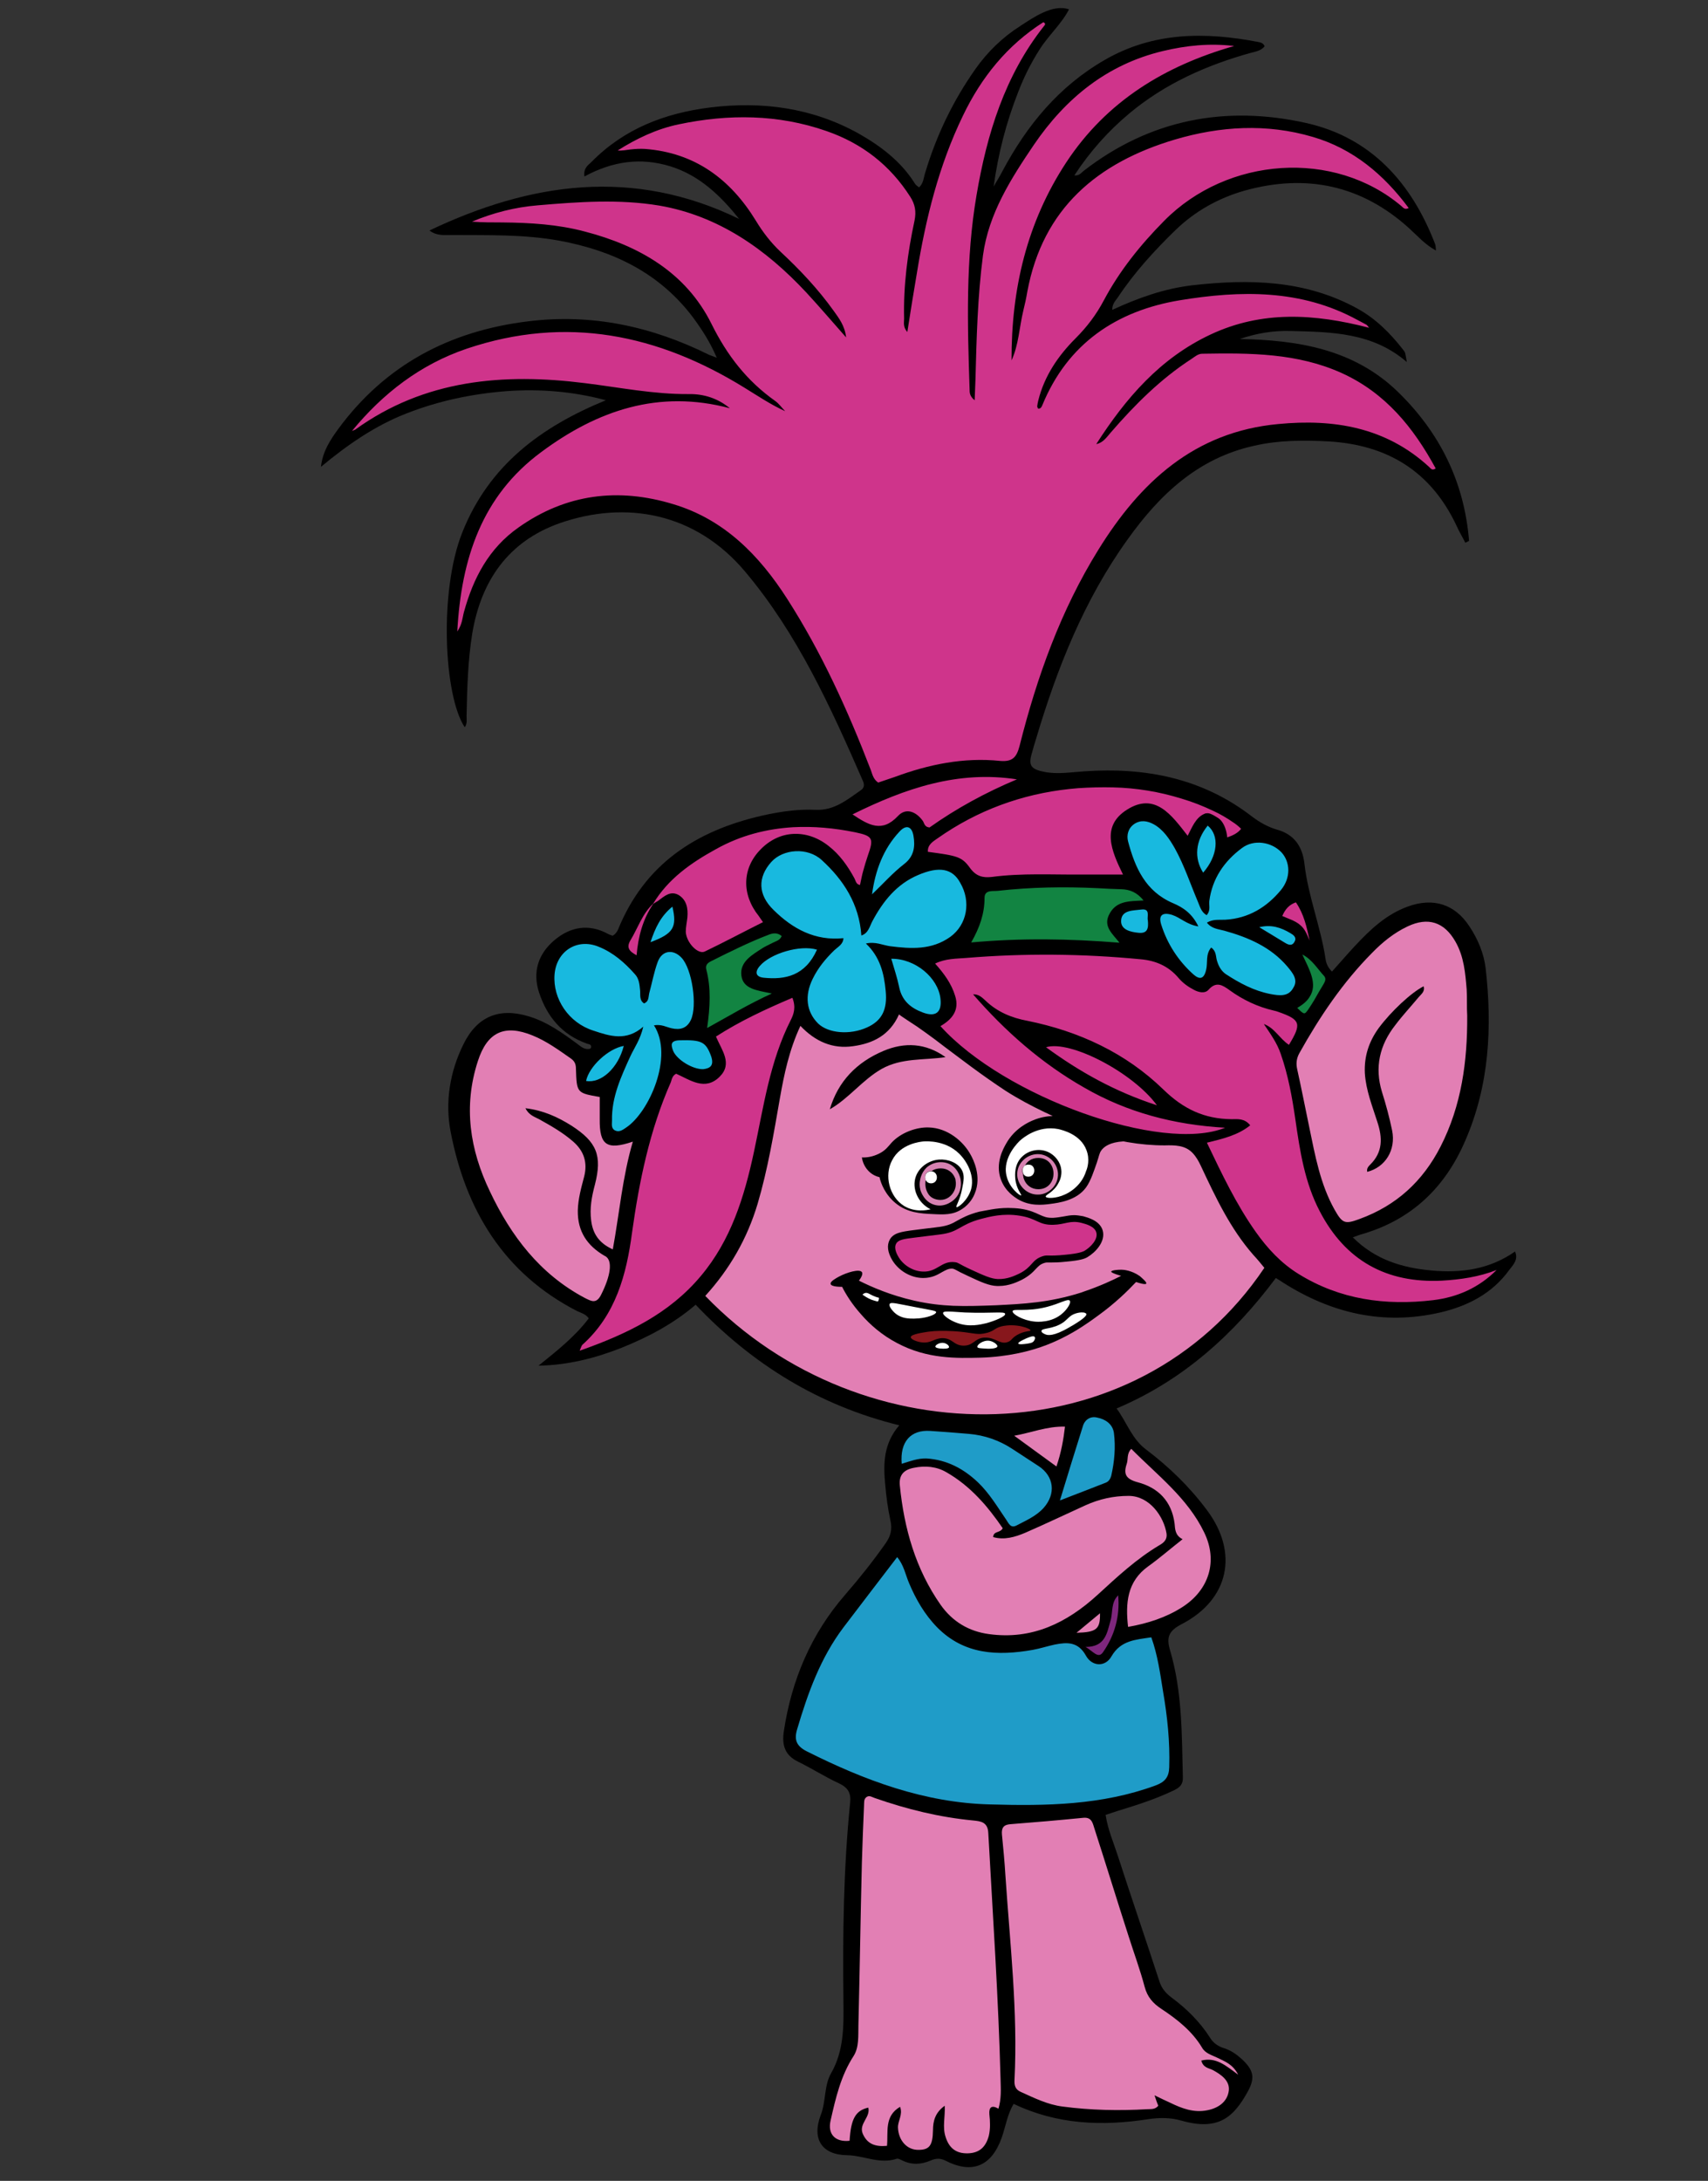 <?xml version="1.0" encoding="utf-8"?>
<!-- Generator: Adobe Illustrator 25.2.0, SVG Export Plug-In . SVG Version: 6.00 Build 0)  -->
<svg version="1.1" id="Layer_1" xmlns="http://www.w3.org/2000/svg" xmlns:xlink="http://www.w3.org/1999/xlink" x="0px" y="0px"
	 viewBox="0 0 639.1 815.7" style="enable-background:new 0 0 639.1 815.7;" xml:space="preserve">
<rect x="0" y="0" width="639.1" height="815.7" fill="#333333" stroke="none"/>
<style type="text/css">
	.st0{fill-rule:evenodd;clip-rule:evenodd;}
	.st1{fill-rule:evenodd;clip-rule:evenodd;fill:#D781B1;}
	.st2{fill-rule:evenodd;clip-rule:evenodd;fill:#7E277D;}
	.st3{fill-rule:evenodd;clip-rule:evenodd;fill:#1F9CC8;}
	.st4{fill-rule:evenodd;clip-rule:evenodd;fill:#87171C;}
	.st5{fill-rule:evenodd;clip-rule:evenodd;fill:#FFFFFF;}
	.st6{fill-rule:evenodd;clip-rule:evenodd;fill:#128442;}
	.st7{fill-rule:evenodd;clip-rule:evenodd;fill:#CF348B;}
	.st8{fill-rule:evenodd;clip-rule:evenodd;fill:#E27FB4;}
	.st9{fill-rule:evenodd;clip-rule:evenodd;fill:#18B9DF;}
</style>
<g>
	<g>
		<path id="path_03bab44ee7ff440f5ac1e4dbaf9c051d" class="st0" d="M564.8,474.9c-6.4,8.9-15.6,13.6-25.9,16
			c-21.3,4.9-40.8,0.3-59-11.3c-0.6-0.4-1.2-0.8-2.5-1.6c-15.7,21-34.7,38.3-59.6,48.8c3.9,5.3,5.7,11.4,11.1,15.4
			c8.6,6.5,16.3,14,22.7,22.6c12,16,8.3,33.5-9.5,42.7c-4.6,2.4-5.8,4.7-4.3,9.7c4.6,15.5,4.4,31.5,4.8,47.5
			c0.1,2.5-0.9,3.7-3.1,4.8c-6.8,3.3-14,5.6-21.2,7.8c-1.4,0.5-2.8,0.9-4.6,1.5c0.8,5.4,2.9,10.2,4.5,15.1
			c5.1,15.8,10.5,31.4,15.6,47.1c0.8,2.6,2.3,4.4,4.4,6c5.7,4.2,10.8,9.2,14.6,15.2c1.2,2,3.2,3.3,5.3,3.9c2.5,0.8,4.6,2.3,6.5,4
			c4.3,4,5.2,6.8,2.4,12c-5.3,9.7-11,15-24.8,11.1c-4.2-1.2-8.1-1.2-12.4-0.6c-17.2,2.7-34.2,2.1-50.5-5.7c-2.4,3.9-3,8.5-4.5,12.7
			c-3.8,10.6-11,13.7-21.1,8.5c-2-1-3.7-0.8-5.5,0c-3.5,1.5-7,1.7-10.5,0c-0.7-0.3-1.5-0.8-2.1-0.7c-6.4,2.2-12.4-1.2-18.6-1.3
			c-9.5-0.1-13.3-6.1-9.9-15c2-5.1,1.2-11,3.9-15.7c4.8-8.4,4.7-17.5,4.6-26.7c-0.3-24.9,0-49.7,2.5-74.4c0.4-3.7-0.8-5.7-4.2-7.3
			c-5.2-2.4-10-5.5-15.1-8c-5.1-2.4-6.3-6.2-5.5-11.5c2.9-19.2,10.2-36.4,23-51.1c5.3-6.1,10.4-12.5,15.1-19.2
			c1.9-2.7,2.5-5.2,1.8-8.4c-1-4.6-1.6-9.2-2-13.8c-0.7-7.6-0.6-15.1,5.3-21.9c-30.1-7.4-55-22.8-76.2-45.1
			c-8.4,7.2-17.8,12.1-27.7,16.1c-9.9,3.9-20.1,6.5-31.1,6.7c6.8-5.5,13.6-10.8,18.8-17.7c-1.1-1.6-2.8-2-4.3-2.7
			c-27.5-14.1-41.8-37.9-47.4-67.2c-2.1-10.9-0.3-22.3,4.8-32.6c5.1-10.4,13.3-13.8,24.3-10.5c6.8,2,12.4,6,18,10.1
			c1.5,1.1,2.9,2.5,4.9,2.1c0.8-0.2,0.7-1.1,0.3-1.5c-0.3-0.3-1-0.3-1.4-0.5c-9.2-3.3-14.8-10-17.8-19.1c-2.5-7.7-0.3-14.4,5.7-19.5
			c6-5.1,12.9-6.3,20.1-2.4c0.5,0.3,1.1,0.4,1.7,0.7c1.8-0.9,2.2-2.8,2.9-4.3c10.6-24.2,30.5-35.9,55.2-41.1
			c5.9-1.2,11.9-2,17.9-1.7c7,0.3,11.8-3.8,17-7.4c1.4-1,1.2-2.3,0.6-3.6c-12-27.5-24.4-54.8-43.9-78
			c-18.7-22.3-44.9-26.8-69.5-18.2c-19.2,6.8-29.4,21.5-32.7,41.3c-1.6,10-1.9,20.1-2.1,30.2c-0.1,1.6,0.4,3.3-0.7,4.8
			c-7.8-11.6-9.7-50.9-0.9-72.9c10-25.1,29.5-39.5,53.7-49.4c-12.3-3.3-24.6-4.3-37.2-3.4c-12.8,1-25.3,3.6-37.3,8.3
			c-11.9,4.6-22.2,11.8-32.1,20c0.6-5.7,3.5-10.1,6.5-14.2c17.6-23.9,41.6-36.6,70.9-40.2c24-3,46.4,1.9,67.8,12.5
			c0.7,0.3,1.4,0.5,2.9,1.1c-2.5-5.9-5.6-10.6-8.9-15.1c-12.6-16.7-30-25-50.1-28.7c-13.3-2.4-26.7-2-40.1-2.1
			c-2.8,0-5.7,0.4-8.4-1.7c37.9-18,76.2-23.6,115.9-4.3c-7-8.7-14.8-16.3-25.8-19.7c-11.1-3.4-21.6-1.9-32.1,3.8
			c-0.5-3.2,1.5-4.3,2.7-5.5c12.2-12.4,27.5-18.2,44.3-20.3c19.4-2.4,38.2,0.1,55.5,9.7c8.3,4.7,15.9,10.4,21.1,18.7
			c0.3,0.6,1,1,1.6,1.5c1.7-1.6,1.7-3.7,2.3-5.5c4.2-14,10.4-26.9,18.8-38.8c4.5-6.4,10.2-11.9,16.8-16.1c4.8-3.1,12.1-8.3,18.2-6.2
			c-2.6,5.2-7.8,9.9-11,15c-3.2,5-5.9,10.4-8,15.9c-4.5,11.4-7.5,23.1-9.2,35.4c1.1-2,2.3-3.8,3.3-5.8c9.2-17.2,21.1-31.7,38.3-41.6
			c18.2-10.5,37.6-10.5,57.4-6.7c0.9,0.2,1.8,0.3,2.4,1.6c-1.3,1.7-3.4,2-5.3,2.5c-16.5,4.6-32,11.5-45.3,22.6
			c-7.9,6.6-14.7,14.2-20.6,23.2c1.9,0.2,2.6-1,3.5-1.7c24.9-19.3,53.2-24.6,83.2-17.9c24.3,5.4,39.5,22.4,48.3,45.3
			c0.2,0.5,0.2,1.1,0.3,2.4c-4.2-2.3-6.9-5.5-9.9-8.2c-17.9-16.3-38.7-20.6-61.7-14.2c-9.8,2.8-18.6,7.7-26,14.9
			c-7.9,7.7-15.3,15.8-21.4,25c-0.9,1.3-2.2,2.5-2.1,4.7c9.7-4.5,19.6-8,30-9.2c21.2-2.4,42.1-2,61.5,8.6c7,3.8,12.5,9.3,17.4,15.6
			c0.8,1,0.7,1,1.3,4.5c-12.9-11.1-28.2-11.2-43.3-11.6c-6.5-0.2-12.8,0.8-19.2,3c21.8,0.4,42.6,3.8,59,19.6
			c15.9,15.4,25,33.9,26.8,55.9l-1.4,0.7c-1.1-2.2-2.4-4.3-3.4-6.6c-9.6-20.2-25.8-30-47.7-31.3c-9.3-0.5-18.6-0.5-27.8,1.6
			c-21.1,4.6-35.5,18.3-47.5,35.1c-16.3,22.7-26.4,48.2-34.3,74.8c-0.5,1.6-1,3.2-1.4,4.8c-1.5,4.8-0.6,6.3,4.6,7.3
			c5,1,9.9,0.1,14.9-0.2c23-1.6,44.3,2.6,62.9,17c2.8,2.1,5.8,3.8,9.2,4.8c6.6,1.8,9.6,6.5,10.3,12.8c1.4,12.2,6.1,23.6,7.9,35.6
			c0.2,1.6,0.9,3.2,2.4,4.7c2.9-3.2,5.7-6.5,8.6-9.6c5.7-6.1,11.7-11.8,19.7-14.7c9.5-3.5,17.7-1,23.2,7.5c3.1,4.7,5.3,9.9,6,15.5
			c2.5,22.1,1.4,43.9-7.7,64.7c-7.6,17.6-20.3,29.6-38.9,34.9c-0.8,0.2-1.6,0.6-3.1,1.1c8.4,8.4,18.5,11.4,29.5,12.4
			c11.1,1,21.6-0.4,31.2-7.1C568.2,471,566.3,473,564.8,474.9z"/>
	</g>
</g>
<g>
	<g>
		<path id="path_39f28b7a26edc9685273d836f52d815e" class="st1" d="M389.7,431.8c-4.2-0.8-8.4,2.2-9,6.3c-0.7,4.5,3.1,8.7,7.5,8.7
			c3.6,0.1,7-2.6,7.6-6.4C396.4,436.5,393.7,432.6,389.7,431.8z M388.5,444.8c-2.5,0-4.6-1.5-5.4-3.9c-0.1-0.3-0.2-0.6-0.2-0.9
			c0-0.2-0.1-0.3-0.1-0.5c0-0.1,0.1-0.4,0-0.5c-0.5-1-0.3-2.4,0.7-3c0.8-1.6,2.5-2.9,5-2.9C396.1,433.1,396.1,444.8,388.5,444.8z
			 M355.5,435.5c-3.1-1.6-6.8-0.7-8.9,1.3c-1.9,1.9-2.3,4.3-2.4,5c-0.1,0.6-0.2,1.8,0.2,3.3c0.1,0.4,1.4,4.6,5.5,5.6
			c4,1,7-1.9,7.3-2.2c2.8-2.7,2.4-6.3,2.3-6.8C359.5,441.3,359,437.4,355.5,435.5z M357.1,445.3c-0.9,2-2.8,3.5-5.2,3.5
			c-1.6,0-3.4-0.6-4.4-2c-1.1-1.6-1.5-3.5-1.1-5.5c-0.6-1.4,0-3.3,2-3.3c0.1,0,0.1,0,0.2,0c0.8-0.6,2-1,3.4-1c2.6,0,4.4,1.5,5.2,3.3
			c0.2,0.4,0.3,0.7,0.3,0.8C357.8,442.6,357.7,444,357.1,445.3z"/>
	</g>
</g>
<g>
	<g>
		<path id="path_f799b1c2da054b9c5f041c686c0c711f" class="st2" d="M412.7,618c-1.8,2.6-3.8-0.5-6.5-2c7.4,0,8-5.2,9.3-9.7
			c1-3.2,0.1-6.9,2.9-9.6C419.1,604.5,417.1,611.7,412.7,618z"/>
	</g>
</g>
<g>
	<g>
		<path id="path_58e586eba0468eaf2cc6585657fcab66" class="st3" d="M437.5,661c-0.1,3.7-1.6,5.5-5.1,6.8c-20.1,7.4-41,7.7-61.9,7.1
			c-24.6-0.6-47-9-68.7-19.9c-3.9-2-4.7-4.4-3.5-8.3c4-13.5,8.7-26.6,17.3-38c6.6-8.7,13.3-17.4,20.1-26.3c2.5,3,3.1,6.5,4.4,9.6
			c2.6,6.2,5.9,11.9,10.6,16.7c10.1,10.2,22.6,10.7,35.7,8.4c2.8-0.5,5.5-1.4,8.3-2c4.6-0.9,8.7-1.1,11.6,4.1
			c2.3,4.2,7.3,4.4,9.6,0.3c3.5-6,9-6.2,14.9-7.1c2.4,6.7,3.3,13.5,4.4,20.3C436.8,642,437.8,651.4,437.5,661z M415.8,552
			c1.2-5.3,1.7-10.7,1-16.1c-0.5-3.3-3.2-5.1-6.3-5.7c-2.5-0.6-4.6,0.8-5.3,3.2c-2.8,8.8-5.5,17.7-8.6,27.8c6.7-2.6,12-4.6,17.3-6.7
			C415,554,415.5,553,415.8,552z M346.7,545.5c7.6,0.5,13.8,3.8,19.2,8.9c4.3,4.1,7.3,9.2,10.6,14c0.9,1.3,1.6,3.3,3.8,2.2
			c3.6-1.9,7.4-3.5,10.2-6.6c4.7-5.3,3.9-11.8-1.8-15.6c-3.3-2.1-6.5-4.3-9.8-6.4c-5-3.3-10.5-5.2-16.4-5.7
			c-4.8-0.4-9.6-0.8-14.4-1.1c-7.3-0.5-11.4,4-10.7,12.3C340.6,546.5,343.5,545.4,346.7,545.5z"/>
	</g>
</g>
<g>
	<g>
		<path id="path_d0551852170fdbe6e91cb9fc76778546" class="st4" d="M385.6,497.6c0,0.4-2.2,0.1-5,1.7c-2.1,1.2-2,2.1-3.4,2.6
			c-2.9,1.2-4.6-1.7-8.7-1.6c-0.1,0-0.2,0-0.3,0c-3.6,0.3-3.9,3-7.6,3c-3.8,0-4.1-2.8-8-2.8c-3.2,0.1-4,1.9-7.5,1.6
			c-2.1-0.2-4.4-1.2-4.3-2c0.1-1.1,4.7-1.7,6.5-2c2.9-0.4,5.8-0.4,9.6-0.2c6.4,0.4,8.3,1.4,11.1,0.9c0.4-0.1,0.9-0.2,1.4-0.3
			c2.8-0.8,2.5-1.6,5.3-2.4C380.2,494.8,385.6,496.9,385.6,497.6z"/>
	</g>
</g>
<g>
	<g>
		<path id="path_0096f0e10785747f988a4f9fdcb3321d" class="st5" d="M349.1,438.2c1.4,0.5,1.8,2.1,1.2,3.3c-0.3,0.6-1,1.1-1.9,1.1
			c-1,0-1.6-0.5-2-1.2c-0.6-1.4,0-3.3,2-3.3c0.1,0,0.1,0,0.2,0C348.7,438.1,348.9,438.2,349.1,438.2z M338.2,451
			c4.2,2.6,8.8,1.6,10,1.3c-4.8-2.4-7.1-7.8-5.5-12.3c1.4-3.8,5.2-6.1,8.8-6.3c2.9-0.2,6.8,1,8.4,3.9c1.1,2,0.7,4.1,0.1,7
			c-0.8,4.4-2.5,6.6-2.1,6.9c0.5,0.3,4.3-2.5,5.5-6.8c1.5-5.9-2.6-11.1-3.4-12c-5.3-6.5-13.7-5.8-14.2-5.8c-1.3,0.1-8.8,0.8-12,7.1
			C330.8,439.6,332.7,447.5,338.2,451z M383.6,439.8c0.3,0.2,0.7,0.3,1.2,0.3c2.3,0,2.8-2.8,1.5-4c-0.3-0.3-0.8-0.5-1.5-0.5
			c-0.5,0-0.9,0.1-1.2,0.3c-1,0.6-1.2,2-0.7,3C383,439.3,383.3,439.6,383.6,439.8z M406.5,430.1c-2.2-5.8-8.8-7.4-10.5-7.8
			c-7.7-1.5-13.4,3.5-14.1,4.1c-0.6,0.5-6.9,6.4-5.3,13.3c1,4.6,5.1,7.7,5.5,7.4c0.3-0.2-1.9-2.5-2.2-6.3c-0.1-1.1-0.5-5.5,2.8-8.4
			c2.3-2.1,6-3,9.3-1.6c2.8,1.2,4.8,3.9,5.1,6.6c0.3,2.4-0.6,4.3-1,5c-1.8,3.6-5.1,4.5-4.8,5.2c0.3,0.7,3.9,0.7,7.1-0.8
			c1-0.4,6.2-2.9,8-8.8C406.9,436.9,407.9,433.6,406.5,430.1z M350.2,491c0.1-0.1,0.1-0.2,0.1-0.2c-0.1-0.6-1.6-0.7-7.8-1.9
			c-6.9-1.3-9.1-2-9.6-1.2c-0.5,0.8,1.1,2.7,2.2,3.6c2.3,1.9,5.1,1.9,6.9,1.9c0.6,0,1.2-0.1,1.9-0.1
			C347,492.8,349.8,491.8,350.2,491z M405.2,490.9c-0.8-0.1-1.9,0.1-2.8,0.4c-2.1,0.7-2.6,1.8-4.4,3.2c-3.9,2.8-8.2,2.1-8.3,3.3
			c-0.1,0.7,1.3,1.2,1.5,1.3c0.8,0.3,2.9,0.9,9-2.7c0.4-0.2,0.8-0.5,1.4-0.8c2.3-1.4,5.2-3.3,4.9-4.2
			C406.2,491.1,405.8,490.9,405.2,490.9z M323.8,483.6c-0.5,0.1-0.8,0.4-1.1,0.6c0.8,0.6,1.9,1.3,3.3,1.9c0.9,0.3,1.8,0.6,2.5,0.7
			c0.1-0.2,0.2-0.3,0.3-0.6c0.1-0.3,0.1-0.6,0.1-0.8c-0.9-0.2-1.6-0.5-2.1-0.7C325.4,484.1,324.7,483.4,323.8,483.6z M400.3,486.5
			c-0.7-0.9-3.5,1-8.5,2.3c-7.7,2-12.6,0.5-12.9,1.6c-0.2,1.1,3.9,3.5,8.2,3.9c0.8,0.1,6.5,0.6,10.6-3.2
			C399.2,489.8,400.9,487.3,400.3,486.5z M353.2,502.3c-1.6-0.3-3.3,0.8-3.2,1.4c0.1,0.5,1.6,0.7,2.1,0.7c1,0.1,2.9,0.1,3-0.5
			C355.2,503.3,354.2,502.5,353.2,502.3z M384.2,500.5c-0.2,0.1-3.3,1.4-3.2,2c0.2,0.5,2.4,0.2,3.1,0.1c1.3-0.2,2.3-0.3,2.8-1.1
			c0.3-0.4,0.6-1.2,0.2-1.5C386.7,499.5,385.2,500.1,384.2,500.5z M361,490.9c-1.9-0.1-3.4-0.2-4.6-0.3c-2.2-0.1-3.4-0.1-3.5,0.4
			c-0.3,0.9,2.6,2.9,5.2,3.8c4.6,1.7,8.8,0.6,11,0.1c2.9-0.8,7.3-2.5,7-3.5C375.9,490.4,371.4,491.3,361,490.9z M370.3,501.5
			c-2.4-0.4-4.8,1.5-4.6,2.3c0.1,0.5,1.4,0.5,2.9,0.6c0.9,0.1,4.3,0.2,4.6-0.8C373.3,503,371.9,501.8,370.3,501.5z"/>
	</g>
</g>
<g>
	<g>
		<path id="path_3889ef014b5c8e7d54852dcf1ce28886" class="st6" d="M495.3,368c-1.2,2-2.4,4-3.5,6c-0.7,1.2-1.5,2.4-2.3,3.6
			c-1.4,2-1.5,1.9-4.1-0.6c2.2-1.3,3.7-2.6,4.6-4.1c3.2-4.8-0.1-10.3-2.7-15.9c3.7,1.9,5.6,5.3,8.2,8.1
			C496.3,366.1,495.8,367.1,495.3,368z M427.9,336.8c-2.4-3-5.1-4.1-8.2-4.2c-3-0.1-6-0.2-9-0.4c-12.5-0.6-24.9-0.4-37.4,1
			c-1.7,0.2-4.9-0.5-4.9,2.6c0,5.9-1.8,11.1-5,16.7c18.7-1.7,36.8-1.4,55.5,0.1c-2.7-3.4-6-6-4-10.3
			C417.5,336.8,422.5,337.1,427.9,336.8z M287.4,349.7c-7.3,2.8-14.3,6.3-21.3,9.8c-1.2,0.6-2.3,1.4-1.8,3.2
			c1.8,6.9,1.4,14,0.3,21.8c8.2-4.5,15.4-8.9,24.2-12.9c-5.5-1.2-10.8-1.6-11.4-6.8c-0.6-5.1,4.1-7.7,7.8-10.1
			c1.2-0.8,2.7-1.4,4-2.1c1.1-0.6,2.6-0.8,3.3-2.5C290.8,348.7,289.1,349,287.4,349.7z"/>
	</g>
</g>
<g>
	<g>
		<path id="path_9914c2a69c43d875866631637d779211" class="st7" d="M319,304.6c19.8-9.8,39.5-16.5,61.5-13.1
			c-11.7,4.9-22.7,10.9-32.7,18c-2-0.2-1.9-1.7-2.6-2.6c-2.6-3.5-6.3-4.8-9.2-1.7C330,311.6,325,308.6,319,304.6z M404.7,457.4
			c-4.3-1.1-6.1,0.6-10.5,0.7c-5.6,0.2-6.1-2.4-12.7-3.4c-6.2-1-11.3,0.4-14.4,1.2c-8.2,2.2-8.1,4.9-15.2,5.8
			c-0.8,0.1-3.9,0.5-9.7,1.2c-4.1,0.5-6.1,0.8-6.9,2.3c-1,1.9,0.6,4.4,1,5.1c1.7,2.8,5.2,5.2,9.1,5.3c5.4,0.2,6.9-4.2,12-3.5
			c1.4,0.2,1,0.5,6,2.8c5,2.3,7.5,3.4,10,3.5c3.6,0.1,6.4-1.3,7.9-2c5.1-2.5,4.6-5.1,8.7-6.5c2.1-0.7,1.9,0.1,8.7-0.6
			c5.2-0.5,6.3-1.1,7-1.4c2.4-1.4,5.3-4.4,4.5-7C409.5,458.6,406.2,457.8,404.7,457.4z M539.5,479c-20.7,1-36.1-7.5-45.7-26
			c-5.6-10.7-7.4-22.5-9.1-34.3c-1.2-8.3-2.7-16.6-5.5-24.6c-1.4-4.1-3.9-7.5-6.3-11.1c4.1,1.5,5.9,5.5,9.4,7.8
			c4.8-7.9,4.4-9.4-3.9-12.3c-0.6-0.2-1.1-0.4-1.7-0.5c-6.1-1.4-11.6-4-16.7-7.7c-2.5-1.8-4.9-3.4-7.8-0.1c-1.3,1.5-3.7,1-5.5,0
			c-2.1-1.1-4.1-2.5-5.7-4.4c-3.7-4.4-8.5-6.5-14.1-7c-21.8-2.1-43.6-2.3-65.4-0.5c-3.7,0.3-7.7,0.2-11.6,2.1
			c3.4,3.8,6.1,7.5,7.5,12.1c1.7,5.4-1.2,8.8-5.5,11.3c23.9,26.5,82.8,47.6,106.5,38c-19.1-1.1-36.6-5.7-52.7-15
			c-16-9.1-29.6-21.1-41.6-34.9c2.1-0.1,3.4,1.2,4.7,2.4c4.4,4.2,9.7,6.4,15.6,7.5c19.3,3.9,36.8,12,50.9,25.7
			c7.5,7.3,15.3,11,25.5,11.1c2.2,0,4.9-0.4,7,2.3c-4.6,3.7-10.1,5-16.2,6.5c5.6,11.7,11,23.1,18.3,33.4c4.4,6.2,9.5,11.7,16,15.7
			c15.5,9.6,32.5,11.9,50.3,9.8c9.2-1.1,17.2-4.7,23.8-11.3C553.4,477.6,546.5,478.6,539.5,479z M391.4,391.7
			c12.6,9.2,25.8,16.6,41.5,21.7C423.9,401.1,400.4,388.9,391.4,391.7z M252,188.6c19,5.7,32.1,19.1,42.5,35.3
			c12.9,20.1,22.7,41.7,31.3,64c0.6,1.6,0.9,3.5,2.8,4.8c2-0.7,4.2-1.4,6.2-2.1c12.7-4.7,25.8-7.4,39.4-6c4.7,0.4,6.2-1.4,7.3-5.6
			c6.5-25.8,15.4-50.7,29.5-73.4c15.6-25.2,35.9-44.1,67.3-47c20.8-2,40.3,1.2,56.4,16c0.6,0.5,1.1,1.6,2.5,0.6
			c-8.3-15.3-18.8-28.2-35-35.6c-16.7-7.6-34.5-7.6-52.3-7.3c-1.6,0-2.8,1.1-4,1.9c-11.6,7.5-21.3,17.2-30.3,27.6
			c-1.5,1.7-2.8,3.8-5.4,4.3c11-17.1,23.8-32.1,42.8-41c19.2-9,38.9-7.8,59.3-2.5c-0.7-0.8-0.8-1.1-1.1-1.2
			c-1.1-0.6-2.1-1.1-3.2-1.7c-21.2-11.6-43.9-11.1-66.5-7.4c-23.6,3.9-42,16.1-51.5,39.3c-0.3,0.7-0.7,1.4-1.6,1.2
			c-0.1-0.3-0.3-0.6-0.3-0.8c0.1-0.7,0.2-1.5,0.4-2.2c2.3-9.2,7.4-16.7,14-23.3c4.2-4.2,7.7-8.8,10.5-14.1
			c5.9-11.1,13.7-20.8,22.6-29.8c23.7-24,63.6-26.8,88.8-5.5c0.6,0.5,1.2,1.5,2.7,0.7c-9.3-12.5-20.8-22.2-35.9-26.6
			c-17.3-5.1-34.7-4-51.6,1c-28.9,8.6-49.4,25.7-55.2,56.9c-0.4,2.4-0.9,4.7-1.5,7.1c-1.5,6.2-1.7,12.7-4.4,18.6
			c-0.1-26.6,5.7-51.6,20.5-74.1c15.1-22.9,36.9-36.1,62.8-43.5c-9.2-1.1-17.9-0.2-26.7,1.9c-20.9,5-36.4,17.7-48.2,35
			c-8.6,12.7-17,25.8-19.1,41.5c-2,15.4-2.4,30.9-2.8,46.4c-0.1,2.4-0.2,4.8-0.3,7.7c-1.9-1.5-1.9-2.9-1.9-4.2
			c-0.8-24.2-1.5-48.5,2.6-72.5C369.3,50,376,28.3,390.6,9.8c0.2-0.3,1-0.9-0.2-1.5c-13.5,8.6-23.2,20.6-30.1,35
			c-9,18.6-13.9,38.4-17.2,58.7c-1.2,7.2-2.4,14.3-3.6,22.2c-1.7-2-1.2-3.6-1.2-5c-0.3-12.4,1.3-24.6,3.9-36.7
			c0.7-3.4,0.2-6.1-1.6-8.9c-7.6-11.9-18.1-20-31.4-24.6c-18.1-6.3-36.6-6.4-55.2-2.5c-8.2,1.7-15.8,5.3-22.9,9.8
			c1.7,0.1,3.3-0.2,4.8-0.4c1.8-0.2,3.6-0.3,5.4-0.2c18.7,1.4,32,11.3,41.5,26.8c2.6,4.3,5.6,8.2,9.2,11.6
			c7.3,6.8,14.1,14,19.9,22.1c2,2.8,4.2,5.6,4.7,10c-5.3-6-10-11.5-14.9-16.8c-15.1-16.2-32.9-28.7-55-32.5
			c-15-2.5-30.3-1.4-45.5-0.1c-8.5,0.7-16.7,2.8-24.6,6.1c3.8,0.3,7.6,0.3,11.3,0.3c10.4,0.1,20.8,0.7,30.9,3.4
			c20.4,5.3,37.9,15.4,47.4,34.5c5.9,11.9,13.3,21.4,23.9,28.9c1.4,1,2.4,2.5,3.7,3.8c-5.5-2.5-10.2-5.7-15.1-8.7
			c-32.5-20.1-66.8-27.2-104-14.7c-17.4,5.9-31.4,16.7-43,30.8c0.4-0.2,0.8-0.3,1.2-0.5c26-18.8,55.6-21.2,85.9-17.4
			c13,1.6,25.8,4.2,38.9,4.1c5.5-0.1,10.8,1.5,15.4,5.3c-26.6-7.1-49.6,0.8-70.6,16.4c-22.2,16.4-29.9,39.8-31.4,67.1
			c1.9-2.8,1.9-5.1,2.5-7.3c3.5-12.7,9.3-23.8,20.4-31.6C211.8,184.7,231.4,182.3,252,188.6z M461.3,307.5c-2.3-1.6-4.7-3-7.3-4.2
			c-3.8-1.8-7.8-3.4-11.9-4.6c-4.2-1.3-8.4-2.3-12.7-3c-4.3-0.7-8.6-1.1-12.9-1.2c-4.4-0.1-8.7,0-13.1,0.3c-1.1,0.1-2.1,0.2-3.2,0.3
			c-17.9,1.9-34.5,8-49.3,18.4c-1.7,1.2-3.9,2.4-3.7,5.1c11.1,1.5,12.7,1.8,15.8,6.1c2.2,3,4.7,3.7,8.1,3.3
			c11.3-1.5,22.5-0.8,33.8-0.9c4.9,0,9.8,0,15.3,0c-4.3-8.8-8.3-18,1.4-24.2c10.6-6.8,16.8,2,22.8,9.7c1.6-3,3-7,6.5-8.3
			c0.1-0.1,0.3-0.1,0.5-0.1c1-0.2,2.1,0.4,3,0.9c0.8,0.5,1.8,1,2.4,1.7c1.5,1.7,2.2,4.2,2.4,6.4c1.9-0.6,4-1.6,5.2-3.2
			C463.4,309,462.4,308.2,461.3,307.5z M479.8,342.6c2.4,1.1,4.7,1.7,6.6,3.3c1.9,1.5,2.7,3.7,3.6,5.9c-1-5-2.1-9.9-5.1-14.3
			C482.3,338.4,480.9,340.1,479.8,342.6z M267.9,387.7c2.2,5.2,6.3,10.1,1.4,15c-5.5,5.5-11.1,1.2-16.3-1.1c-1.5,0.8-1.6,2.1-2,3.2
			c-7.9,17.9-11.8,36.9-14.5,56.2c-2.1,15.8-6.1,30.8-18.6,42c-0.3,0.3-0.5,1-1,2.2c17.6-6.2,33.5-13.8,45.3-27.9
			c11.3-13.4,16.3-29.6,19.9-46.4c3.6-16.8,5.9-33.8,13.8-49.4c1.1-2.2,2-4.7,0.6-8.3C286.4,377.5,276.9,381.9,267.9,387.7z
			 M320,311.3c-7.8-1.6-15.6-2.3-23.2-1.9c-9.9,0.6-19.6,3-28.9,8.2c-9.3,5.1-17.9,11.1-23.5,20.4c-4.1,3.8-5.7,9.1-8.5,13.7
			c-1.6,2.7-0.5,4.1,2.3,5.6c0.6-7.1,2.4-13.6,6.2-19.2c0.6-0.4,1.2-0.8,1.9-1.2c2.3-1.7,4.6-3.9,7.7-2.1c3,1.9,3.5,5.1,3.2,8.4
			c-0.2,1.8-0.6,3.6-0.6,5.3c0.2,4.1,4.6,8.6,7.1,7.4c7.3-3.5,14.4-7.3,21.8-11c-0.6-0.8-1.1-1.6-1.6-2.3
			c-6.5-8.1-6.2-17.9,0.7-24.9c3.6-3.7,7.9-5.6,12.3-5.8c4.4-0.2,8.9,1.2,13,4.4c4.3,3.3,7.3,7.6,9.8,12.2c0.5,0.9,0.6,2.3,2.1,2.5
			c0.4-1.8,0.7-3.6,1.2-5.3c0.5-1.9,1.1-3.8,1.7-5.6C327,313.6,326.7,312.7,320,311.3z"/>
	</g>
</g>
<g>
	<g>
		<path id="path_2ab71471c23fb03e3a0697f88572d6d5" class="st8" d="M548.8,370.1c-0.5-6.1-1-12.3-4.2-17.9
			c-4.2-7.4-10.3-9.3-17.9-5.7c-5.1,2.4-9.4,5.9-13.3,9.9c-11,11.1-19.6,23.9-27.2,37.5c-1.1,2-1.3,3.9-0.8,6.1
			c1.6,7.2,3,14.4,4.5,21.6c2.2,10.6,4.1,21.3,9.5,30.9c2.9,5.1,3.8,5.5,9.4,3.4c13.7-5,23.6-14.1,30.2-27c7.9-15.4,10.1-32,10-49
			C548.8,376.8,549,373.4,548.8,370.1z M530.8,373c-2.9,3.5-6,6.8-8.7,10.4c-5.9,7.5-7.8,15.8-5,25c1.5,4.7,2.8,9.6,3.8,14.4
			c1.5,7.4-2.6,13.8-9.3,15.5c-0.3-1.2,0.4-2,1.1-2.7c4.8-4.7,4.6-10.1,2.7-15.9c-1.9-6-4.3-11.9-4.7-18.3
			c-0.3-6.3,1.5-11.8,5.2-16.9c4.6-6.2,12.2-13.3,16.8-15.6C533.3,370.9,531.7,371.9,530.8,373z M449.3,436c-0.8-1.7-1.7-3.3-3-4.7
			c-2.8-3-6.7-3-10.5-2.9c-4.6,0-9.2-0.4-13.8-1.2c-0.5-0.1-1.1-0.2-1.6-0.3c-5,0.3-7.3,1.9-8.4,3.5c-0.7,1.1-0.7,1.8-1.6,4.5
			c-1,2.8-2.2,6.7-4,9.2c-3.6,5-10.4,5.8-13.4,6.2c-3,0.4-7.7,0.9-12.2-1.8c-1.1-0.7-4.7-2.9-6.3-7.4c-2.2-6,0.9-11.5,2-13.4
			c3.2-5.7,8.4-8,10.1-8.7c2.6-1.1,5.1-1.5,7.3-1.6c-1-0.4-2-1-3-1.4c-5-2.4-9.9-5-14.6-8c-4.4-2.9-8.8-6-13-9.1
			c-4.4-3.3-8.9-6.6-13.3-10c-2.3-1.7-4.5-3.3-6.8-4.9c-0.6-0.4-6.8-4.4-6.8-4.6c-3.5,7.9-9.9,10.9-17.2,11.9
			c-7.6,1.1-14.1-1.7-19.7-7.6c-4.2,9-6.1,18.1-7.7,27.2c-2.3,13.2-4.5,26.4-8.3,39.3c-3.9,13.1-10.5,24.5-19.6,34.5
			c58.8,60.9,161.5,60.5,209.2-10.5c-1.3-1.6-2.6-3.2-4.1-4.8C460.3,459.5,454.8,447.7,449.3,436z M377.2,451.8
			c1.6,0,3.2,0.1,4.7,0.3c3.4,0.5,5.5,1.5,7,2.2c1.6,0.7,2.6,1.2,4.7,1.2c0.2,0,0.3,0,0.5,0c1.5-0.1,2.6-0.3,3.8-0.5
			c1.2-0.2,2.5-0.5,4-0.5c1.1,0,2.2,0.2,3.4,0.4c1.7,0.5,6.2,1.6,7.3,5.3c1.2,4.2-2.8,8.3-5.7,10c-1,0.6-2.5,1.2-8,1.7
			c-2.8,0.3-4.4,0.3-5.5,0.3c-0.4,0-0.7,0-1,0h-0.5c-0.4,0-0.6,0-1.2,0.2c-1.5,0.5-2,1.1-3,2.1c-1.1,1.2-2.5,2.7-5.4,4.2
			c-1.5,0.7-4.6,2.3-8.6,2.3c-0.2,0-0.4,0-0.6,0c-3-0.1-5.9-1.4-11-3.8c-2.4-1.1-3.7-1.8-4.4-2.2c-0.6-0.3-0.6-0.3-0.9-0.4
			c-0.3-0.1-0.5-0.1-0.7-0.1c-1.3,0-2.3,0.6-3.6,1.3c-1.7,1-3.8,2.2-7,2.2c-0.1,0-0.2,0-0.3,0c-4.5-0.1-8.9-2.7-11.3-6.6
			c-1.8-3-2.1-5.6-1-7.7c1.4-2.6,4.4-3,8.9-3.6c3.8-0.5,6.5-0.8,8.1-1c0.8-0.1,1.3-0.2,1.6-0.2c3.3-0.5,4.7-1.2,6.6-2.3
			c1.8-1,4.1-2.3,8.3-3.4C368.9,452.8,372.6,451.8,377.2,451.8z M363.3,432.1c0.7,1.3,4.2,7.8,1.4,14.4c-0.3,0.8-1.6,3.7-4.7,5.7
			c-3.4,2.3-7,2.1-10.9,1.9c-4.7-0.2-9.6-0.5-14-4.1c-3.9-3.2-5.5-7.4-6-9.7c-0.8-0.2-2.6-0.7-4.2-2.4c-1.9-2-2.3-4.3-2.4-5
			c1.7,0.1,4-0.2,6.4-1.4c2.5-1.2,3.6-2.9,4.7-4.1c3.5-3.8,9.4-5.9,14-5.7C354.5,421.9,360.5,426.8,363.3,432.1z M330.5,393.1
			c8-3.4,15.9-3,23.3,2.3c-8.1,1.2-16.4,0.2-23.9,4.4c-7.2,4.1-12.2,11-19.4,15.1C313.6,404.4,320.6,397.3,330.5,393.1z
			 M428.9,480.1c-0.3,0.5-2.7-0.2-3.8-0.6c-3.2,3.4-7.8,7.9-14,12.4c-2.3,1.7-5.1,3.7-8.4,5.7c-4.2,2.5-9.3,5.1-15.6,7
			c-1.7,0.5-9.5,2.9-20.2,3.2c-8.8,0.2-19.9,0.6-31.3-5.5c-5.7-3-10.1-6.9-13.4-10.7c-3.4-3.8-5.7-7.5-7.1-10.3
			c-0.2,0-4.1,0.1-4.3-1.1c-0.2-0.9,2-2.1,3.1-2.7c3-1.6,7.7-3,8.6-1.7c0.3,0.4,0.3,1.3-1.1,3.2c4.8,2.4,11.9,5.5,20.8,7.5
			c5.3,1.2,10,1.7,14.5,1.9c5.2,0.2,10.3,0,16-0.2c9.8-0.5,19.8-0.9,32-4.8c0.3-0.1,0.6-0.2,0.8-0.3c5.9-2,10.7-4.2,14-5.9
			c-3.5-1-3.8-1.5-3.7-1.6c0.1-0.5,2.3-0.7,3.8-0.7c0.7,0,3.8,0.2,6.9,2.4C427.4,478.1,429.2,479.6,428.9,480.1z M449.5,770.7
			c0.7,2.7,2.8,2.8,4.2,3.5c3.2,1.7,6.5,4,6.1,7.7c-0.5,4.2-3.9,6.6-8.1,7.4c-5,1-9.5-0.7-13.8-2.8c-1.6-0.7-3.2-1.5-5.9-2.8
			c0.7,2.1,1,3,1.4,3.9c-1.2,1.5-2.8,1.2-4.2,1.3c-10.5,0.6-21.1,0.4-31.6-1c-5.6-0.7-10.6-3.2-15.7-5.5c-2-0.9-2.4-2.4-2.3-4.4
			c1.3-25.7-1.7-51.1-3.4-76.6c-0.3-5.1-0.8-10.2-1.3-15.3c-0.2-2.4,0.6-3.6,3.1-3.8c9.1-0.7,18.3-1.5,27.4-2.4
			c3.3-0.3,3.5,2.3,4.2,4.3c4.3,13.3,8.4,26.7,12.7,40c2,6.3,4.3,12.5,6,18.9c1,3.8,3.1,6.2,6.3,8.3c5.9,3.9,11.5,8.3,15.2,14.5
			c1.2,2.1,3.5,2.7,5.6,3.7c2.8,1.4,5.9,2.4,7.9,6.4C458.7,772.6,455,769.3,449.5,770.7z M429.7,585.8c4.2-3,8.2-6.5,12.8-10.1
			c-2.8-1.4-2.8-3.7-3-5.9c-1.1-8.4-6.2-13.4-13.8-15.4c-4.4-1.2-5.4-3-4.1-6.9c0.6-1.7-0.1-3.7,1.7-5.6
			c9.8,9.9,21.1,18.4,27.3,31.3c5.2,10.7,1.8,21.5-8.2,27.9c-6.1,3.9-12.9,6.1-20.3,7.4C421.1,599.6,421.7,591.5,429.7,585.8z
			 M371.6,574.9c4.2,1.2,8.2,0,12-1.6c7.6-3.3,15.1-6.9,22.6-10.3c5.1-2.3,10.4-3.5,16.1-3.5c7.9,0,13.2,7.8,14.2,14.1
			c0.3,2.2-1,3.4-2.6,4.3c-8.6,5.1-15.9,11.9-23.2,18.6c-11.5,10.5-24.5,16.9-40.6,14.7c-7.6-1-13.7-4.7-18.1-10.9
			c-9.4-13.4-13.7-28.6-15.3-44.7c-0.4-4,1.6-5.9,5.2-6.6c4.3-0.9,8.6-0.5,12.3,1.7c8.9,5.1,15.4,12.7,21,20.9
			C374.2,573.5,371.8,572.5,371.6,574.9z M402.8,610.7c3.4-2.8,6-5,8.8-7.3C411.7,609.3,410.4,610.5,402.8,610.7z M395.3,548.5
			c-5.6-4.1-10.7-7.8-15.8-11.5c6.3-1.1,12.3-3.6,19-3.4C397.9,538.6,397.1,543.2,395.3,548.5z M374.4,778.1
			c0.1,3.4,0.3,6.9-0.8,10.6c-2.6-1.5-3.6-0.5-3.4,2.1c0.3,2.7,0.4,5.4-0.2,8c-1.1,4.2-3.5,6.5-7.9,6.6c-4.4,0.1-7-2-8.3-6.2
			c-1.2-3.7-0.1-7.4-0.3-11.6c-3.5,2.5-4.4,5.6-4.4,9.2c-0.1,5.6-1.3,7.3-5.4,7.3c-4.3,0.1-7.5-3.5-7.7-8.3
			c-0.1-2.5,1.9-4.8,0.8-7.8c-6,3.5-4.4,9.4-4.9,14.6c-4.3,0.4-7.4-0.6-9.1-4.6c-1.5-3.7,3-6.1,2.1-9.7c-4.8,1.1-6.5,4.2-7,12.4
			c-5.4,0.6-8.3-2.5-7.1-7.6c1.9-8.4,3.8-16.7,8.6-24.1c2.1-3.3,1.7-7.6,1.8-11.5c0.5-20.3,0.8-40.6,1.3-60.9
			c0.2-7.1,0.5-14.1,0.8-21.2c0.1-1.2-0.2-2.5,1-3.3c1.1-0.7,2,0.1,3,0.4c12,4.2,24.2,7.2,36.8,8.4c3,0.3,5.5,0.6,5.7,4.7
			C371.5,716.5,373.6,747.3,374.4,778.1z M236.8,427c-3.9,13.2-5,26.6-7.5,40.3c-5.3-2.4-7.5-6-8.1-10.8c-0.6-4.6,0.2-8.9,1.4-13.4
			c2.8-10.9,0.7-16-8.8-22.1c-5.1-3.2-10.5-5.7-17.2-6.5c1.3,2.6,3.4,3.2,5.1,4.1c4.5,2.5,8.9,5,12.8,8.4c4,3.5,5.4,7.8,4.1,13
			c-1.1,4.2-2.3,8.4-2.4,12.8c-0.1,7.8,3.5,13.1,10,16.9c0.1,0.1,0.3,0.1,0.4,0.2c2.7,1.7,1.9,7.3-1.7,14.4
			c-1.8,3.6-3.8,2.3-6.2,1.1c-16.7-8.9-27.5-23.1-35.4-39.8c-7.5-15.6-10-31.8-4.5-48.7c3.5-10.9,10-13.9,20.5-9.6
			c5.2,2.1,9.7,5.4,14.3,8.6c1.4,1,1.9,2.1,1.9,3.8c0.3,9.1,0.3,9.1,8.9,10.6c0,3,0,5.6,0,8.3C224.3,428.3,227,430.3,236.8,427z"/>
	</g>
</g>
<g>
	<g>
		<path id="path_e5bd7e29ad9a081eac9ae8f388828b7a" class="st9" d="M482.8,349c1.2,0.7,2.5,1.6,1.6,3.2c-1,1.9-2.5,1.1-3.8,0.3
			c-3.2-1.9-6.2-3.8-9.4-5.7C475.6,345.7,479.3,346.9,482.8,349z M481.7,361.5c-6.2-7.3-14.6-10.9-23.6-13.4c-2.2-0.6-4.7-0.7-6.5-3
			c0.3-0.2,0.6-0.3,1-0.5c2-0.8,4-0.5,5.9-0.6c8.7-0.5,15.5-4.7,20.8-11.1c3.8-4.6,3.5-10.5,0.2-14.1c-3.7-3.9-10.3-5-14.8-1.6
			c-6.6,4.9-11.1,11.4-12.2,19.8c-0.2,1.7,0.6,3.5-1,5.3c-2.1-1.2-2.5-3.3-3.3-5.1c-2.8-6.6-5.1-13.6-8.6-19.9c-2-3.5-4.3-7-7.9-9
			c-2.4-1.3-4.9-1.7-7.3-0.1c-2.3,1.6-2.9,4.2-2.3,6.5c2.6,9.8,6.5,18.7,16.8,23.1c3.8,1.6,7.2,3.9,9.5,8.7
			c-4.4-0.7-6.7-3.3-9.8-4.3c-3.6-1.1-5.2,0.1-4.1,3.6c2.3,7.3,6.4,13.6,12.1,18.7c2.3,2,3.9,1.7,4.7-1.7c0.7-2.7-0.3-5.8,1.9-8.4
			c1.9,1.3,1.7,3.2,2.1,4.7c0.6,2.1,1.5,3.9,3.3,5.2c5.2,3.4,10.6,6.3,16.8,7.5c3.2,0.6,6.7,1.1,8.5-2.3
			C485.9,366.5,483.7,363.9,481.7,361.5z M451.9,308.8c-4.6,5.7-5.2,12.1-1.7,17.6C455.7,320.1,456.4,312.5,451.9,308.8z M427,340.2
			c-2.9,0.4-7.3,0.1-7.5,4.1c-0.2,3.4,3.4,4.3,6.6,4.6c3.3,0.3,3.7-1.7,3.4-4.7C429.1,342.9,430.6,339.7,427,340.2z M343.5,327.3
			c-8,3.4-13.1,9.8-17.1,17.3c-1,1.9-1.5,4.5-4.1,5.3c-0.8-11.8-6.7-20.8-14.8-28.2c-5.3-4.9-14.5-4.2-18.9,0.7
			c-5.1,5.7-5.1,12.2,0.9,18c7.1,7,15.5,11.6,26.1,10.5c-0.1,2.3-2,3.2-3.4,4.5c-3.3,3.2-6.1,6.6-8.1,10.7c-3.1,6.3-2.4,12.3,2,16.7
			c3.8,3.7,11.9,4.4,18.3,1.5c5.6-2.5,7.7-6.7,7-13.7c-0.6-6.5-2.1-12.7-7.4-17.7c3.6-0.8,6.2,0.6,9,1c7.9,1,15.6,1.5,22.6-3.5
			c6.3-4.6,7.8-13.2,3.7-20.2C356.4,324.8,351.4,323.9,343.5,327.3z M333.5,358.6c1.1,3.8,2.2,7,2.9,10.4c1,5.2,4.3,8,8.9,9.7
			c4.8,1.8,7.2,0,6.6-5.2C351,365.7,342.5,358.5,333.5,358.6z M338.4,323.1c3.6-2.8,4.1-6.5,3.4-10.5c-0.6-3.5-2.7-4.3-5.2-1.6
			c-6.1,6.5-9.1,14.6-10.3,23.5C330.4,330.6,334,326.5,338.4,323.1z M284.3,361.3c-2,2.3-1.5,4.1,1.5,4.4c8,0.8,15.5-0.7,19.9-10.5
			C299.4,353.3,288.3,356.6,284.3,361.3z M254.3,389.1c-3.5,0.1-3.3,1.7-2.4,4c1.4,3.3,7.3,6.9,11.2,6.8c2.8-0.3,4.1-1.5,3-4.8
			C264.1,389.6,262.5,388.9,254.3,389.1z M251.3,384.6c3.1,0.7,5.7,0.1,7.2-3.1c2.5-5.2,0.5-19.1-3.5-23.3c-3.1-3.3-7.3-2.8-8.9,1.6
			c-1.4,3.8-2.1,7.8-3.2,11.8c-0.3,1.4-0.1,3-1.9,3.7c-1.9-1.2-1.3-3.3-1.5-5c-0.2-2.1-0.4-4.3-1.9-5.9c-3.8-4.3-8.1-8.1-13.6-10.3
			c-8-3.3-15.8,1.6-16.5,10.4c-0.7,9.1,5.3,18.1,14.6,21c6,2,12.2,4.1,18.6-1.5c-1.1,4.8-3.3,7.8-4.8,11c-3.5,7.7-7.1,15.4-6.9,24.1
			c0,1.3-0.4,2.9,1.1,3.7c1.6,0.8,2.9-0.2,4.1-1c8.7-5.7,18-26.7,10.5-38.3C247.5,383,249.4,384.2,251.3,384.6z M251.6,339.1
			c-4.4,3.6-6.4,7.9-8.2,13.3C252,349.2,253.4,346.8,251.6,339.1z M219.3,404.3c5.6,1,12-4.8,14.1-13.1
			C227.6,392.2,220.4,398.9,219.3,404.3z"/>
	</g>
</g>
</svg>
